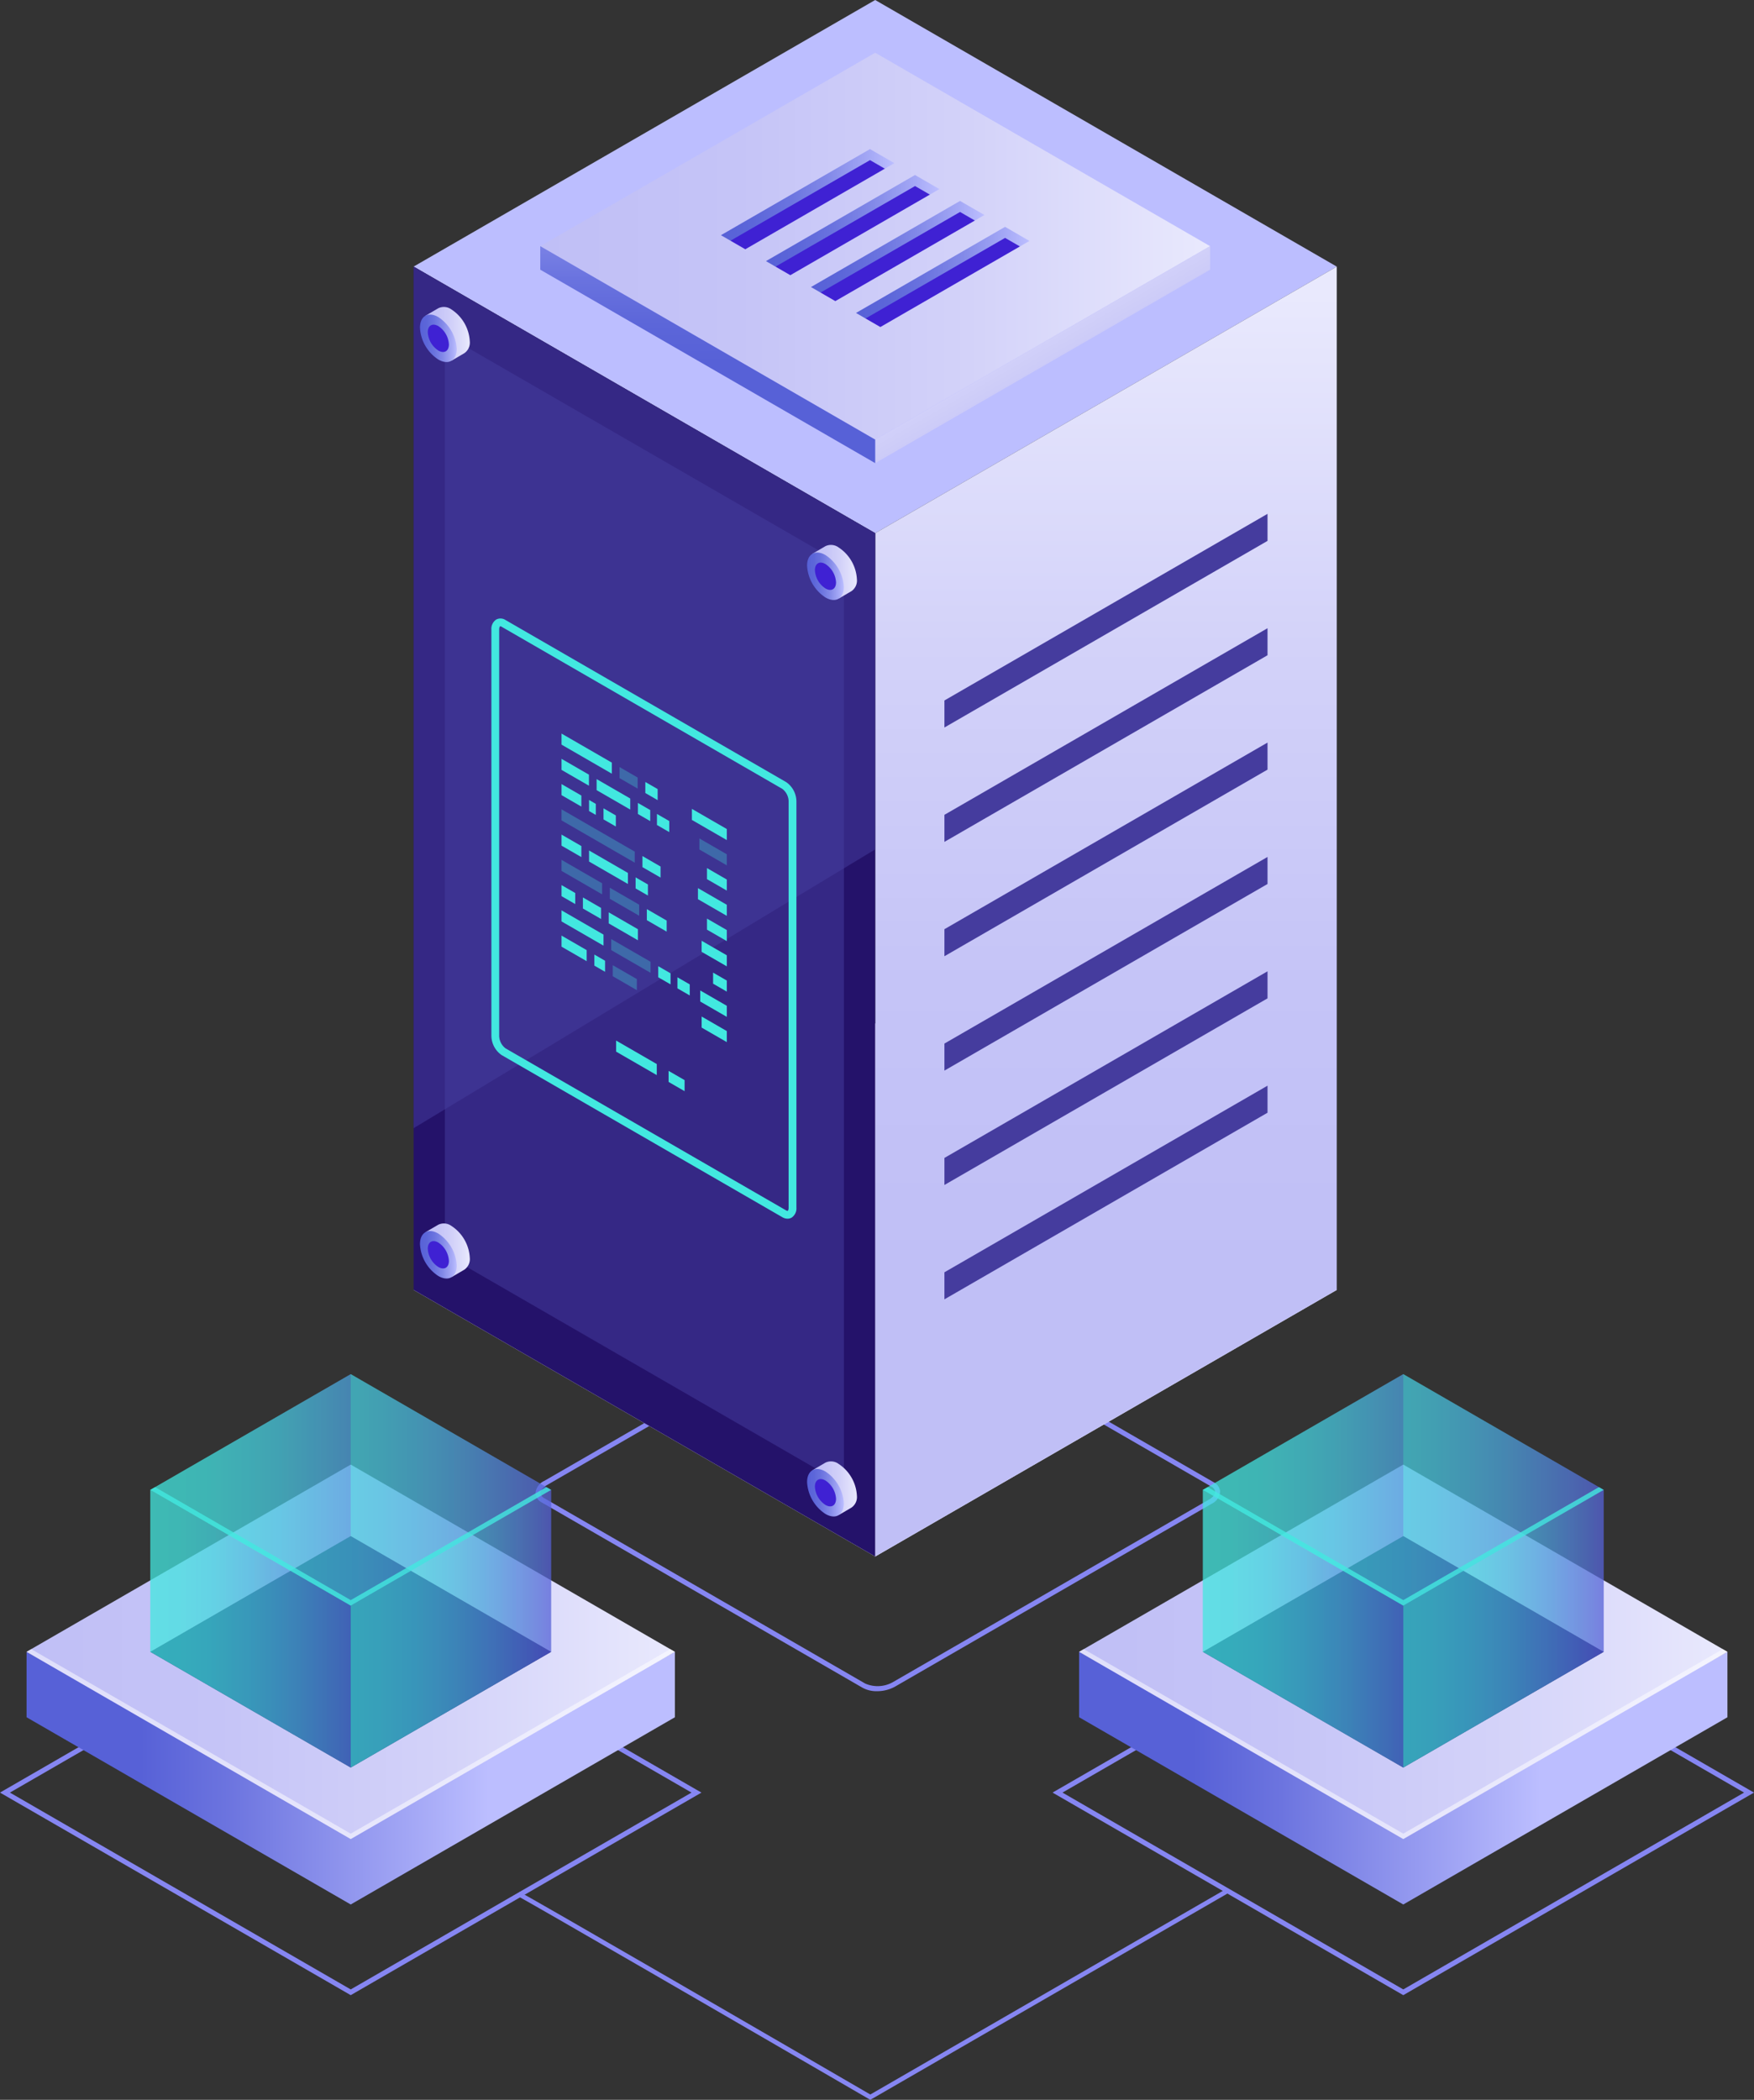 <svg xmlns="http://www.w3.org/2000/svg" xmlns:xlink="http://www.w3.org/1999/xlink" viewBox="0 0 265.11 317.257"><rect x="0" y="0" width="265.11" height="317.257" fill="#333333" stroke="none"/><defs><filter id="luminosity-noclip" x="308.549" y="-8417" width="69.766" height="32766" filterUnits="userSpaceOnUse" color-interpolation-filters="sRGB"><feFlood flood-color="#fff" result="bg"/><feBlend in="SourceGraphic" in2="bg"/></filter><mask id="mask" x="308.549" y="-8417" width="69.766" height="32766" maskUnits="userSpaceOnUse"><g style="filter:url(#luminosity-noclip)"/></mask><linearGradient id="Áåçûìÿííûé_ãðàäèåíò_32" x1="308.549" y1="109.243" x2="378.315" y2="109.243" gradientUnits="userSpaceOnUse"><stop offset="0"/><stop offset="0.047" stop-color="#2f2f2f"/><stop offset="0.098" stop-color="#5a5a5a"/><stop offset="0.155" stop-color="#828282"/><stop offset="0.216" stop-color="#a4a4a4"/><stop offset="0.283" stop-color="silver"/><stop offset="0.357" stop-color="#d7d7d7"/><stop offset="0.442" stop-color="#e9e9e9"/><stop offset="0.544" stop-color="#f6f6f6"/><stop offset="0.681" stop-color="#fdfdfd"/><stop offset="1" stop-color="#fff"/></linearGradient><linearGradient id="Áåçûìÿííûé_ãðàäèåíò_3" x1="167.164" y1="191.64" x2="167.164" y2="44.413" gradientUnits="userSpaceOnUse"><stop offset="0" stop-color="#c0bff6"/><stop offset="0.294" stop-color="#c5c4f7"/><stop offset="0.64" stop-color="#d3d2f9"/><stop offset="1" stop-color="#e9e9fd"/></linearGradient><filter id="luminosity-noclip-2" x="308.549" y="78.24" width="69.766" height="62.006" filterUnits="userSpaceOnUse" color-interpolation-filters="sRGB"><feFlood flood-color="#fff" result="bg"/><feBlend in="SourceGraphic" in2="bg"/></filter><mask id="mask-2" x="62.515" y="7.967" width="69.766" height="62.006" maskUnits="userSpaceOnUse"><g style="filter:url(#luminosity-noclip-2)"><g transform="translate(-246.034 -70.272)"><g style="mask:url(#mask)"><polygon points="378.315 140.246 359.982 140.246 308.549 110.551 364.514 78.24 378.314 78.24 378.315 140.246" style="mix-blend-mode:multiply;fill:url(#Áåçûìÿííûé_ãðàäèåíò_32)"/></g></g></g></mask><linearGradient id="Áåçûìÿííûé_ãðàäèåíò_14" x1="62.515" y1="38.97" x2="132.281" y2="38.97" gradientUnits="userSpaceOnUse"><stop offset="0" stop-color="#e9e9fd"/><stop offset="0.037" stop-color="#d3d5f7"/><stop offset="0.106" stop-color="#b2b6ef"/><stop offset="0.182" stop-color="#969be7"/><stop offset="0.266" stop-color="#7f86e1"/><stop offset="0.363" stop-color="#6d75dd"/><stop offset="0.48" stop-color="#606ad9"/><stop offset="0.636" stop-color="#5963d8"/><stop offset="1" stop-color="#5761d7"/></linearGradient><linearGradient id="Áåçûìÿííûé_ãðàäèåíò_3-2" x1="81.66" y1="37.193" x2="182.901" y2="37.193" xlink:href="#Áåçûìÿííûé_ãðàäèåíò_3"/><linearGradient id="Áåçûìÿííûé_ãðàäèåíò_3-3" x1="164.125" y1="64.991" x2="151.818" y2="43.503" xlink:href="#Áåçûìÿííûé_ãðàäèåíò_3"/><linearGradient id="Áåçûìÿííûé_ãðàäèåíò_24" x1="106.971" y1="54.795" x2="106.971" y2="22.015" gradientUnits="userSpaceOnUse"><stop offset="0" stop-color="#5761d7"/><stop offset="0.178" stop-color="#5c66d9"/><stop offset="0.388" stop-color="#6a73df"/><stop offset="0.613" stop-color="#8289e8"/><stop offset="0.849" stop-color="#a3a7f5"/><stop offset="1" stop-color="#bcbeff"/></linearGradient><linearGradient id="Áåçûìÿííûé_ãðàäèåíò_24-2" x1="108.965" y1="29.447" x2="135.181" y2="29.447" xlink:href="#Áåçûìÿííûé_ãðàäèåíò_24"/><linearGradient id="Áåçûìÿííûé_ãðàäèåíò_24-3" x1="115.77" y1="33.363" x2="141.986" y2="33.363" xlink:href="#Áåçûìÿííûé_ãðàäèåíò_24"/><linearGradient id="Áåçûìÿííûé_ãðàäèåíò_24-4" x1="122.575" y1="37.28" x2="148.791" y2="37.28" xlink:href="#Áåçûìÿííûé_ãðàäèåíò_24"/><linearGradient id="Áåçûìÿííûé_ãðàäèåíò_24-5" x1="129.38" y1="41.197" x2="155.596" y2="41.197" xlink:href="#Áåçûìÿííûé_ãðàäèåíò_24"/><linearGradient id="Áåçûìÿííûé_ãðàäèåíò_3-4" x1="368.838" y1="156.654" x2="375.551" y2="156.654" xlink:href="#Áåçûìÿííûé_ãðàäèåíò_3"/><linearGradient id="Áåçûìÿííûé_ãðàäèåíò_24-6" x1="368.021" y1="157.338" x2="373.573" y2="157.338" xlink:href="#Áåçûìÿííûé_ãðàäèåíò_24"/><linearGradient id="Áåçûìÿííûé_ãðàäèåíò_3-5" x1="310.327" y1="120.704" x2="317.04" y2="120.704" xlink:href="#Áåçûìÿííûé_ãðàäèåíò_3"/><linearGradient id="Áåçûìÿííûé_ãðàäèåíò_24-7" x1="309.51" y1="121.388" x2="315.061" y2="121.388" xlink:href="#Áåçûìÿííûé_ãðàäèåíò_24"/><linearGradient id="Áåçûìÿííûé_ãðàäèåíò_3-6" x1="368.838" y1="295.122" x2="375.551" y2="295.122" xlink:href="#Áåçûìÿííûé_ãðàäèåíò_3"/><linearGradient id="Áåçûìÿííûé_ãðàäèåíò_24-8" x1="368.021" y1="295.806" x2="373.573" y2="295.806" xlink:href="#Áåçûìÿííûé_ãðàäèåíò_24"/><linearGradient id="Áåçûìÿííûé_ãðàäèåíò_3-7" x1="310.327" y1="259.171" x2="317.04" y2="259.171" xlink:href="#Áåçûìÿííûé_ãðàäèåíò_3"/><linearGradient id="Áåçûìÿííûé_ãðàäèåíò_24-9" x1="309.51" y1="259.855" x2="315.061" y2="259.855" xlink:href="#Áåçûìÿííûé_ãðàäèåíò_24"/><linearGradient id="Áåçûìÿííûé_ãðàäèåíò_2" x1="4.015" y1="268.656" x2="73.841" y2="268.656" gradientUnits="userSpaceOnUse"><stop offset="0.247" stop-color="#5761d7"/><stop offset="0.436" stop-color="#6c74df"/><stop offset="0.824" stop-color="#a2a6f5"/><stop offset="1" stop-color="#bcbeff"/></linearGradient><linearGradient id="Áåçûìÿííûé_ãðàäèåíò_3-8" x1="4.015" y1="249.569" x2="102.007" y2="249.569" xlink:href="#Áåçûìÿííûé_ãðàäèåíò_3"/><linearGradient id="Áåçûìÿííûé_ãðàäèåíò_254" x1="22.721" y1="249.569" x2="83.301" y2="249.569" gradientUnits="userSpaceOnUse"><stop offset="0" stop-color="#42e8e0"/><stop offset="0.151" stop-color="#43e3e0"/><stop offset="0.328" stop-color="#45d5df"/><stop offset="0.52" stop-color="#49bddd"/><stop offset="0.721" stop-color="#4e9cdb"/><stop offset="0.927" stop-color="#5472d8"/><stop offset="1" stop-color="#5761d7"/></linearGradient><linearGradient id="Áåçûìÿííûé_ãðàäèåíò_254-2" x1="53.01" y1="228.592" x2="83.301" y2="228.592" xlink:href="#Áåçûìÿííûé_ãðàäèåíò_254"/><linearGradient id="Áåçûìÿííûé_ãðàäèåíò_254-3" x1="22.721" y1="228.592" x2="53.011" y2="228.592" xlink:href="#Áåçûìÿííûé_ãðàäèåíò_254"/><linearGradient id="Áåçûìÿííûé_ãðàäèåíò_254-4" x1="22.721" y1="225.103" x2="83.301" y2="225.103" xlink:href="#Áåçûìÿííûé_ãðàäèåíò_254"/><linearGradient id="Áåçûìÿííûé_ãðàäèåíò_254-5" x1="53.011" y1="246.08" x2="83.301" y2="246.08" xlink:href="#Áåçûìÿííûé_ãðàäèåíò_254"/><linearGradient id="Áåçûìÿííûé_ãðàäèåíò_254-6" x1="22.721" y1="246.08" x2="53.011" y2="246.08" xlink:href="#Áåçûìÿííûé_ãðàäèåíò_254"/><linearGradient id="Áåçûìÿííûé_ãðàäèåíò_2-2" x1="163.103" y1="268.656" x2="232.929" y2="268.656" xlink:href="#Áåçûìÿííûé_ãðàäèåíò_2"/><linearGradient id="Áåçûìÿííûé_ãðàäèåíò_3-9" x1="163.103" y1="249.569" x2="261.095" y2="249.569" xlink:href="#Áåçûìÿííûé_ãðàäèåíò_3"/><linearGradient id="Áåçûìÿííûé_ãðàäèåíò_254-7" x1="181.809" y1="249.569" x2="242.389" y2="249.569" xlink:href="#Áåçûìÿííûé_ãðàäèåíò_254"/><linearGradient id="Áåçûìÿííûé_ãðàäèåíò_254-8" x1="212.099" y1="228.592" x2="242.389" y2="228.592" xlink:href="#Áåçûìÿííûé_ãðàäèåíò_254"/><linearGradient id="Áåçûìÿííûé_ãðàäèåíò_254-9" x1="181.809" y1="228.592" x2="212.1" y2="228.592" xlink:href="#Áåçûìÿííûé_ãðàäèåíò_254"/><linearGradient id="Áåçûìÿííûé_ãðàäèåíò_254-10" x1="181.809" y1="225.103" x2="242.389" y2="225.103" xlink:href="#Áåçûìÿííûé_ãðàäèåíò_254"/><linearGradient id="Áåçûìÿííûé_ãðàäèåíò_254-11" x1="212.1" y1="246.08" x2="242.389" y2="246.08" xlink:href="#Áåçûìÿííûé_ãðàäèåíò_254"/><linearGradient id="Áåçûìÿííûé_ãðàäèåíò_254-12" x1="181.809" y1="246.08" x2="212.1" y2="246.08" xlink:href="#Áåçûìÿííûé_ãðàäèåíò_254"/></defs><g style="isolation:isolate"><g id="Ñëîé_1" data-name="Ñëîé 1"><path d="M378.585,325.789a4.375,4.375,0,0,1-2.156-.505l-48.481-27.991a1.707,1.707,0,0,1-.97-1.459,2.223,2.223,0,0,1,1.294-1.801l47.831-27.615a5.365,5.365,0,0,1,4.895-.188l48.481,27.991a1.707,1.707,0,0,1,.97,1.458,2.224,2.224,0,0,1-1.294,1.802l-47.832,27.615A5.607,5.607,0,0,1,378.585,325.789Zm.269-59.307a4.904,4.904,0,0,0-2.376.586l-47.831,27.615c-.575.332-.919.763-.919,1.15a1.015,1.015,0,0,0,.595.809l48.481,27.991a4.689,4.689,0,0,0,4.144-.188l47.832-27.615c.575-.332.918-.763.918-1.151a1.015,1.015,0,0,0-.594-.808l-48.481-27.991A3.624,3.624,0,0,0,378.854,266.482Z" transform="translate(-246.034 -70.272)" style="fill:#8686f2;mix-blend-mode:lighten"/><polygon points="132.282 80.558 62.515 40.279 132.28 0 202.046 40.28 132.282 80.558" style="fill:#bcbeff"/><polygon points="132.282 235.172 62.515 194.892 132.28 154.614 202.046 194.893 132.282 235.172" style="fill:#fff"/><polygon points="202.046 40.28 202.046 194.893 132.282 235.172 132.282 80.558 202.046 40.28" style="fill:url(#Áåçûìÿííûé_ãðàäèåíò_3)"/><polygon points="62.515 40.279 62.515 194.892 132.282 235.172 132.282 80.558 62.515 40.279" style="fill:#24126a"/><g style="opacity:0.51"><polygon points="67.241 50.537 67.241 189.509 127.556 224.331 127.556 85.359 67.241 50.537" style="fill:#453c9e"/></g><polygon points="191.581 77.636 191.581 81.722 142.746 109.917 142.746 105.831 191.581 77.636" style="fill:#453c9e"/><polygon points="191.581 94.915 191.581 99.002 142.746 127.197 142.746 123.11 191.581 94.915" style="fill:#453c9e"/><polygon points="191.581 112.194 191.581 116.281 142.746 144.476 142.746 140.389 191.581 112.194" style="fill:#453c9e"/><polygon points="191.581 129.474 191.581 133.56 142.746 161.755 142.746 157.669 191.581 129.474" style="fill:#453c9e"/><polygon points="191.581 146.753 191.581 150.84 142.746 179.035 142.746 174.948 191.581 146.753" style="fill:#453c9e"/><polygon points="191.581 164.033 191.581 168.119 142.746 196.314 142.746 192.227 191.581 164.033" style="fill:#453c9e"/><g style="mask:url(#mask-2)"><polygon points="132.281 69.973 113.948 69.973 62.515 40.279 118.48 7.967 132.28 7.967 132.281 69.973" style="opacity:0.78;fill:url(#Áåçûìÿííûé_ãðàäèåíò_14)"/></g><polygon points="132.281 66.419 81.66 37.193 132.28 7.967 182.901 37.193 132.281 66.419" style="fill:url(#Áåçûìÿííûé_ãðàäèåíò_3-2)"/><polygon points="182.901 37.193 182.901 40.748 132.281 69.973 132.281 66.419 182.901 37.193" style="fill:url(#Áåçûìÿííûé_ãðàäèåíò_3-3)"/><polygon points="81.66 37.193 81.66 40.747 132.281 69.973 132.281 66.419 81.66 37.193" style="fill:url(#Áåçûìÿííûé_ãðàäèåíò_24)"/><polygon points="112.649 37.661 110.405 36.366 110.591 35.316 131.388 23.213 134.275 24.589 133.737 25.486 112.649 37.661" style="fill:#3f21d3"/><polygon points="131.498 24.193 133.737 25.486 135.181 24.652 131.498 22.525 108.965 35.534 110.41 36.368 131.498 24.193" style="fill:url(#Áåçûìÿííûé_ãðàäèåíò_24-2)"/><polygon points="119.454 41.577 117.21 40.282 117.396 39.232 138.193 27.13 141.08 28.506 140.542 29.402 119.454 41.577" style="fill:#3f21d3"/><polygon points="138.303 28.11 140.542 29.402 141.986 28.568 138.303 26.442 115.77 39.451 117.215 40.285 138.303 28.11" style="fill:url(#Áåçûìÿííûé_ãðàäèåíò_24-3)"/><polygon points="126.258 45.494 124.015 44.199 124.201 43.149 144.998 31.046 147.885 32.422 147.347 33.319 126.258 45.494" style="fill:#3f21d3"/><polygon points="145.108 32.026 147.347 33.319 148.791 32.485 145.108 30.358 122.575 43.368 124.02 44.202 145.108 32.026" style="fill:url(#Áåçûìÿííûé_ãðàäèåíò_24-4)"/><polygon points="133.063 49.411 130.82 48.115 131.006 47.065 151.803 34.963 154.69 36.339 154.152 37.235 133.063 49.411" style="fill:#3f21d3"/><polygon points="151.913 35.943 154.152 37.235 155.596 36.402 151.913 34.275 129.38 47.284 130.825 48.118 151.913 35.943" style="fill:url(#Áåçûìÿííûé_ãðàäèåíò_24-5)"/><g style="opacity:0.51"><polygon points="62.515 170.458 132.281 128.335 132.282 80.558 62.515 40.279 62.515 170.458" style="fill:#453c9e"/></g><path d="M375.551,157.784a6.135,6.135,0,0,0-2.776-4.808,1.944,1.944,0,0,0-1.971-.189l0-.001-1.966,1.15,1.216.042a3.182,3.182,0,0,0-.054.6,6.136,6.136,0,0,0,2.776,4.808,3.112,3.112,0,0,0,.594.268l-.566,1.058,1.925-1.125-.001-.001A1.942,1.942,0,0,0,375.551,157.784Z" transform="translate(-246.034 -70.272)" style="fill:url(#Áåçûìÿííûé_ãðàäèåíò_3-4)"/><path d="M373.573,158.941c0,1.77-1.243,2.488-2.776,1.603a6.136,6.136,0,0,1-2.776-4.808c0-1.77,1.243-2.488,2.776-1.603A6.136,6.136,0,0,1,373.573,158.941Z" transform="translate(-246.034 -70.272)" style="fill:url(#Áåçûìÿííûé_ãðàäèåíò_24-6)"/><path d="M372.394,158.26c0,1.018-.715,1.431-1.597.922a3.53,3.53,0,0,1-1.597-2.766c0-1.018.715-1.431,1.597-.922A3.529,3.529,0,0,1,372.394,158.26Z" transform="translate(-246.034 -70.272)" style="fill:#3f21d3"/><path d="M317.04,121.833a6.136,6.136,0,0,0-2.776-4.808,1.944,1.944,0,0,0-1.971-.189l0-.001-1.966,1.15,1.216.042a3.173,3.173,0,0,0-.054.6,6.135,6.135,0,0,0,2.776,4.808,3.112,3.112,0,0,0,.594.268l-.567,1.058,1.925-1.125-.001-.001A1.942,1.942,0,0,0,317.04,121.833Z" transform="translate(-246.034 -70.272)" style="fill:url(#Áåçûìÿííûé_ãðàäèåíò_3-5)"/><path d="M315.061,122.99c0,1.77-1.243,2.488-2.776,1.603a6.135,6.135,0,0,1-2.776-4.808c0-1.77,1.243-2.488,2.776-1.603A6.136,6.136,0,0,1,315.061,122.99Z" transform="translate(-246.034 -70.272)" style="fill:url(#Áåçûìÿííûé_ãðàäèåíò_24-7)"/><path d="M313.882,122.31c0,1.018-.715,1.431-1.597.922a3.53,3.53,0,0,1-1.597-2.766c0-1.018.715-1.431,1.597-.922A3.529,3.529,0,0,1,313.882,122.31Z" transform="translate(-246.034 -70.272)" style="fill:#3f21d3"/><path d="M375.551,296.251a6.135,6.135,0,0,0-2.776-4.808,1.944,1.944,0,0,0-1.971-.189l0-.001-1.966,1.15,1.216.042a3.182,3.182,0,0,0-.054.6,6.136,6.136,0,0,0,2.776,4.808,3.112,3.112,0,0,0,.594.268l-.566,1.058,1.925-1.125-.001-.001A1.942,1.942,0,0,0,375.551,296.251Z" transform="translate(-246.034 -70.272)" style="fill:url(#Áåçûìÿííûé_ãðàäèåíò_3-6)"/><path d="M373.573,297.409c0,1.77-1.243,2.488-2.776,1.603a6.136,6.136,0,0,1-2.776-4.808c0-1.77,1.243-2.488,2.776-1.603A6.136,6.136,0,0,1,373.573,297.409Z" transform="translate(-246.034 -70.272)" style="fill:url(#Áåçûìÿííûé_ãðàäèåíò_24-8)"/><path d="M372.394,296.728c0,1.018-.715,1.431-1.597.922a3.53,3.53,0,0,1-1.597-2.766c0-1.018.715-1.431,1.597-.922A3.529,3.529,0,0,1,372.394,296.728Z" transform="translate(-246.034 -70.272)" style="fill:#3f21d3"/><path d="M317.04,260.301a6.136,6.136,0,0,0-2.776-4.808,1.944,1.944,0,0,0-1.971-.189l0-.001-1.966,1.15,1.216.042a3.173,3.173,0,0,0-.054.6,6.135,6.135,0,0,0,2.776,4.808,3.112,3.112,0,0,0,.594.268l-.567,1.058,1.925-1.125-.001-.001A1.942,1.942,0,0,0,317.04,260.301Z" transform="translate(-246.034 -70.272)" style="fill:url(#Áåçûìÿííûé_ãðàäèåíò_3-7)"/><path d="M315.061,261.458c0,1.77-1.243,2.488-2.776,1.603a6.135,6.135,0,0,1-2.776-4.808c0-1.77,1.243-2.488,2.776-1.603A6.136,6.136,0,0,1,315.061,261.458Z" transform="translate(-246.034 -70.272)" style="fill:url(#Áåçûìÿííûé_ãðàäèåíò_24-9)"/><path d="M313.882,260.777c0,1.018-.715,1.431-1.597.922a3.53,3.53,0,0,1-1.597-2.766c0-1.018.715-1.431,1.597-.922A3.529,3.529,0,0,1,313.882,260.777Z" transform="translate(-246.034 -70.272)" style="fill:#3f21d3"/><polygon points="92.478 116.896 84.872 112.504 84.872 110.834 92.478 115.225 92.478 116.896" style="fill:#42e8e0"/><polygon points="96.378 119.147 93.64 117.566 93.64 115.896 96.378 117.477 96.378 119.147" style="fill:#42e8e0;opacity:0.3"/><polygon points="99.401 120.893 97.54 119.818 97.54 118.148 99.401 119.222 99.401 120.893" style="fill:#42e8e0"/><polygon points="89.016 118.712 84.872 116.32 84.872 114.65 89.016 117.042 89.016 118.712" style="fill:#42e8e0"/><polygon points="95.257 122.315 90.178 119.383 90.178 117.713 95.257 120.645 95.257 122.315" style="fill:#42e8e0"/><polygon points="98.28 124.061 96.419 122.986 96.419 121.316 98.28 122.39 98.28 124.061" style="fill:#42e8e0"/><polygon points="101.156 125.721 99.295 124.647 99.295 122.977 101.156 124.051 101.156 125.721" style="fill:#42e8e0"/><polygon points="87.871 121.867 84.872 120.135 84.872 118.465 87.871 120.196 87.871 121.867" style="fill:#42e8e0"/><polygon points="90.057 123.129 89.033 122.537 89.033 120.867 90.057 121.459 90.057 123.129" style="fill:#42e8e0"/><polygon points="93.08 124.874 91.219 123.8 91.219 122.13 93.08 123.204 93.08 124.874" style="fill:#42e8e0"/><polygon points="95.939 130.341 84.872 123.951 84.872 122.281 95.939 128.67 95.939 130.341" style="fill:#42e8e0;opacity:0.3"/><polygon points="99.84 132.592 97.101 131.011 97.101 129.341 99.84 130.922 99.84 132.592" style="fill:#42e8e0"/><polygon points="87.871 129.497 84.872 127.766 84.872 126.096 87.871 127.827 87.871 129.497" style="fill:#42e8e0"/><polygon points="94.908 133.56 89.033 130.168 89.033 128.498 94.908 131.89 94.908 133.56" style="fill:#42e8e0"/><polygon points="97.93 135.305 96.069 134.231 96.069 132.561 97.93 133.635 97.93 135.305" style="fill:#42e8e0"/><polygon points="91.007 135.124 84.872 131.582 84.872 129.912 91.007 133.453 91.007 135.124" style="fill:#42e8e0;opacity:0.3"/><polygon points="96.606 138.356 92.169 135.795 92.169 134.124 96.606 136.686 96.606 138.356" style="fill:#42e8e0;opacity:0.3"/><polygon points="100.766 140.758 97.768 139.027 97.768 137.357 100.766 139.088 100.766 140.758" style="fill:#42e8e0"/><polygon points="86.944 136.594 84.872 135.397 84.872 133.727 86.944 134.923 86.944 136.594" style="fill:#42e8e0"/><polygon points="90.845 138.845 88.106 137.264 88.106 135.594 90.845 137.175 90.845 138.845" style="fill:#42e8e0"/><polygon points="96.419 142.064 92.007 139.516 92.007 137.846 96.419 140.394 96.419 142.064" style="fill:#42e8e0"/><polygon points="91.219 142.877 84.872 139.213 84.872 137.542 91.219 141.207 91.219 142.877" style="fill:#42e8e0"/><polygon points="98.329 146.982 92.381 143.548 92.381 141.878 98.329 145.311 98.329 146.982" style="fill:#42e8e0;opacity:0.3"/><polygon points="101.351 148.727 99.49 147.653 99.49 145.982 101.351 147.057 101.351 148.727" style="fill:#42e8e0"/><polygon points="104.252 150.402 102.391 149.327 102.391 147.657 104.252 148.731 104.252 150.402" style="fill:#42e8e0"/><polygon points="88.675 145.224 84.872 143.028 84.872 141.358 88.675 143.553 88.675 145.224" style="fill:#42e8e0"/><polygon points="104.579 123.882 109.853 126.927 109.853 125.257 104.579 122.212 104.579 123.882" style="fill:#42e8e0"/><polygon points="105.709 128.35 109.853 130.743 109.853 129.072 105.709 126.68 105.709 128.35" style="fill:#42e8e0;opacity:0.3"/><polygon points="106.855 132.827 109.853 134.558 109.853 132.888 106.855 131.157 106.855 132.827" style="fill:#42e8e0"/><polygon points="105.492 135.855 109.853 138.373 109.853 136.703 105.492 134.185 105.492 135.855" style="fill:#42e8e0"/><polygon points="106.855 140.458 109.853 142.189 109.853 140.519 106.855 138.788 106.855 140.458" style="fill:#42e8e0"/><polygon points="106.05 143.809 109.853 146.005 109.853 144.334 106.05 142.139 106.05 143.809" style="fill:#42e8e0"/><polygon points="107.781 148.624 109.853 149.82 109.853 148.15 107.781 146.953 107.781 148.624" style="fill:#42e8e0"/><polygon points="105.838 151.317 109.853 153.635 109.853 151.965 105.838 149.647 105.838 151.317" style="fill:#42e8e0"/><polygon points="106.05 155.255 109.853 157.451 109.853 155.781 106.05 153.585 106.05 155.255" style="fill:#42e8e0"/><polygon points="91.454 146.828 89.837 145.895 89.837 144.224 91.454 145.158 91.454 146.828" style="fill:#42e8e0"/><polygon points="96.256 149.601 92.616 147.499 92.616 145.829 96.256 147.931 96.256 149.601" style="fill:#42e8e0;opacity:0.3"/><polygon points="99.268 162.435 93.125 158.889 93.125 157.218 99.268 160.765 99.268 162.435" style="fill:#42e8e0"/><polygon points="103.475 164.864 101.055 163.468 101.055 161.797 103.475 163.194 103.475 164.864" style="fill:#42e8e0"/><path d="M365.069,254.402a1.585,1.585,0,0,1-.793-.229l-42.426-24.494a3.591,3.591,0,0,1-1.544-2.897V165.401a1.672,1.672,0,0,1,.726-1.52,1.38,1.38,0,0,1,1.407.066l42.426,24.494a3.591,3.591,0,0,1,1.544,2.897v61.381a1.672,1.672,0,0,1-.726,1.52A1.216,1.216,0,0,1,365.069,254.402ZM321.649,164.896a.061.061,0,0,0-.028.005c-.036.021-.138.156-.138.5v61.381a2.426,2.426,0,0,0,.955,1.878l42.426,24.494c.125.071.207.076.229.065.036-.021.138-.156.138-.5V191.338a2.426,2.426,0,0,0-.955-1.878l-42.426-24.494A.443.443,0,0,0,321.649,164.896Z" transform="translate(-246.034 -70.272)" style="fill:#42e8e0"/><path d="M299.045,371.716l-53.012-30.607,53.009-30.605,53.013,30.607Zm-51.51-30.607,51.51,29.74,51.508-29.739-51.511-29.739Z" transform="translate(-246.034 -70.272)" style="fill:#8686f2;mix-blend-mode:lighten"/><polygon points="102.007 259.457 102.007 249.569 53.01 276.603 4.015 249.568 4.015 259.456 53.011 287.744 102.007 259.457" style="fill:url(#Áåçûìÿííûé_ãðàäèåíò_2)"/><polygon points="53.011 277.857 4.015 249.568 53.01 221.281 102.007 249.569 53.011 277.857" style="fill:url(#Áåçûìÿííûé_ãðàäèåíò_3-8)"/><polygon points="53.011 277.042 4.72 249.161 4.014 249.568 53.011 277.856 102.007 249.569 101.302 249.162 53.011 277.042" style="fill:#fff;opacity:0.5"/><polygon points="53.011 267.056 22.721 249.568 53.01 232.081 83.3 249.569 53.011 267.056" style="fill:#0f054c"/><polygon points="53.011 267.057 22.721 249.569 53.01 232.081 83.301 249.569 53.011 267.057" style="opacity:0.5;fill:url(#Áåçûìÿííûé_ãðàäèåíò_254)"/><polygon points="53.01 207.615 83.301 225.104 83.301 249.569 53.01 232.081 53.01 207.615" style="opacity:0.5;fill:url(#Áåçûìÿííûé_ãðàäèåíò_254-2)"/><polygon points="53.011 232.081 22.721 249.568 22.721 225.103 53.01 207.615 53.011 232.081" style="opacity:0.5;fill:url(#Áåçûìÿííûé_ãðàäèåíò_254-3)"/><polygon points="53.011 242.592 22.721 225.103 53.01 207.615 83.301 225.104 53.011 242.592" style="opacity:0.5;fill:url(#Áåçûìÿííûé_ãðàäèåíò_254-4)"/><polygon points="53.011 242.592 53.011 267.057 83.301 249.569 83.301 225.104 53.011 242.592" style="opacity:0.5;fill:url(#Áåçûìÿííûé_ãðàäèåíò_254-5)"/><polygon points="22.721 225.103 22.721 249.568 53.011 267.057 53.011 242.592 22.721 225.103" style="opacity:0.5;fill:url(#Áåçûìÿííûé_ãðàäèåíò_254-6)"/><path d="M458.133,371.716l-53.011-30.607,53.009-30.605,53.013,30.607Zm-51.51-30.607,51.51,29.74,51.509-29.739-51.511-29.739Z" transform="translate(-246.034 -70.272)" style="fill:#8686f2;mix-blend-mode:lighten"/><polygon points="261.095 259.457 261.095 249.569 212.099 276.603 163.103 249.568 163.103 259.456 212.1 287.744 261.095 259.457" style="fill:url(#Áåçûìÿííûé_ãðàäèåíò_2-2)"/><polygon points="212.1 277.857 163.103 249.568 212.098 221.281 261.095 249.569 212.1 277.857" style="fill:url(#Áåçûìÿííûé_ãðàäèåíò_3-9)"/><polygon points="212.1 277.042 163.808 249.161 163.103 249.568 212.1 277.856 261.095 249.569 260.39 249.162 212.1 277.042" style="fill:#fff;opacity:0.5"/><polygon points="212.099 267.056 181.81 249.568 212.099 232.081 242.389 249.569 212.099 267.056" style="fill:#0f054c"/><polygon points="212.099 267.057 181.809 249.569 212.099 232.081 242.389 249.569 212.099 267.057" style="opacity:0.5;fill:url(#Áåçûìÿííûé_ãðàäèåíò_254-7)"/><polygon points="212.099 207.615 242.389 225.104 242.389 249.569 212.099 232.081 212.099 207.615" style="opacity:0.5;fill:url(#Áåçûìÿííûé_ãðàäèåíò_254-8)"/><polygon points="212.099 232.081 181.809 249.568 181.809 225.103 212.099 207.615 212.099 232.081" style="opacity:0.5;fill:url(#Áåçûìÿííûé_ãðàäèåíò_254-9)"/><polygon points="212.099 242.592 181.809 225.103 212.099 207.615 242.389 225.104 212.099 242.592" style="opacity:0.5;fill:url(#Áåçûìÿííûé_ãðàäèåíò_254-10)"/><polygon points="212.099 242.592 212.099 267.057 242.389 249.569 242.389 225.104 212.099 242.592" style="opacity:0.5;fill:url(#Áåçûìÿííûé_ãðàäèåíò_254-11)"/><polygon points="181.809 225.103 181.809 249.568 212.099 267.057 212.099 242.592 181.809 225.103" style="opacity:0.5;fill:url(#Áåçûìÿííûé_ãðàäèåíò_254-12)"/><path d="M377.577,387.53l-.175-.102c-17.962-10.427-52.171-30.252-53.071-30.645l.222-.662c.585.169,43.855,25.277,53.025,30.602l53.825-31.076.35.605Z" transform="translate(-246.034 -70.272)" style="fill:#8686f2;mix-blend-mode:lighten"/><polygon points="53.011 241.758 23.442 224.686 22.72 225.103 53.011 242.592 83.301 225.104 82.579 224.687 53.011 241.758" style="fill:#42e8e0;opacity:0.8"/><polygon points="212.1 241.758 182.531 224.686 181.809 225.103 212.1 242.592 242.39 225.104 241.668 224.687 212.1 241.758" style="fill:#42e8e0;opacity:0.8"/></g></g></svg>